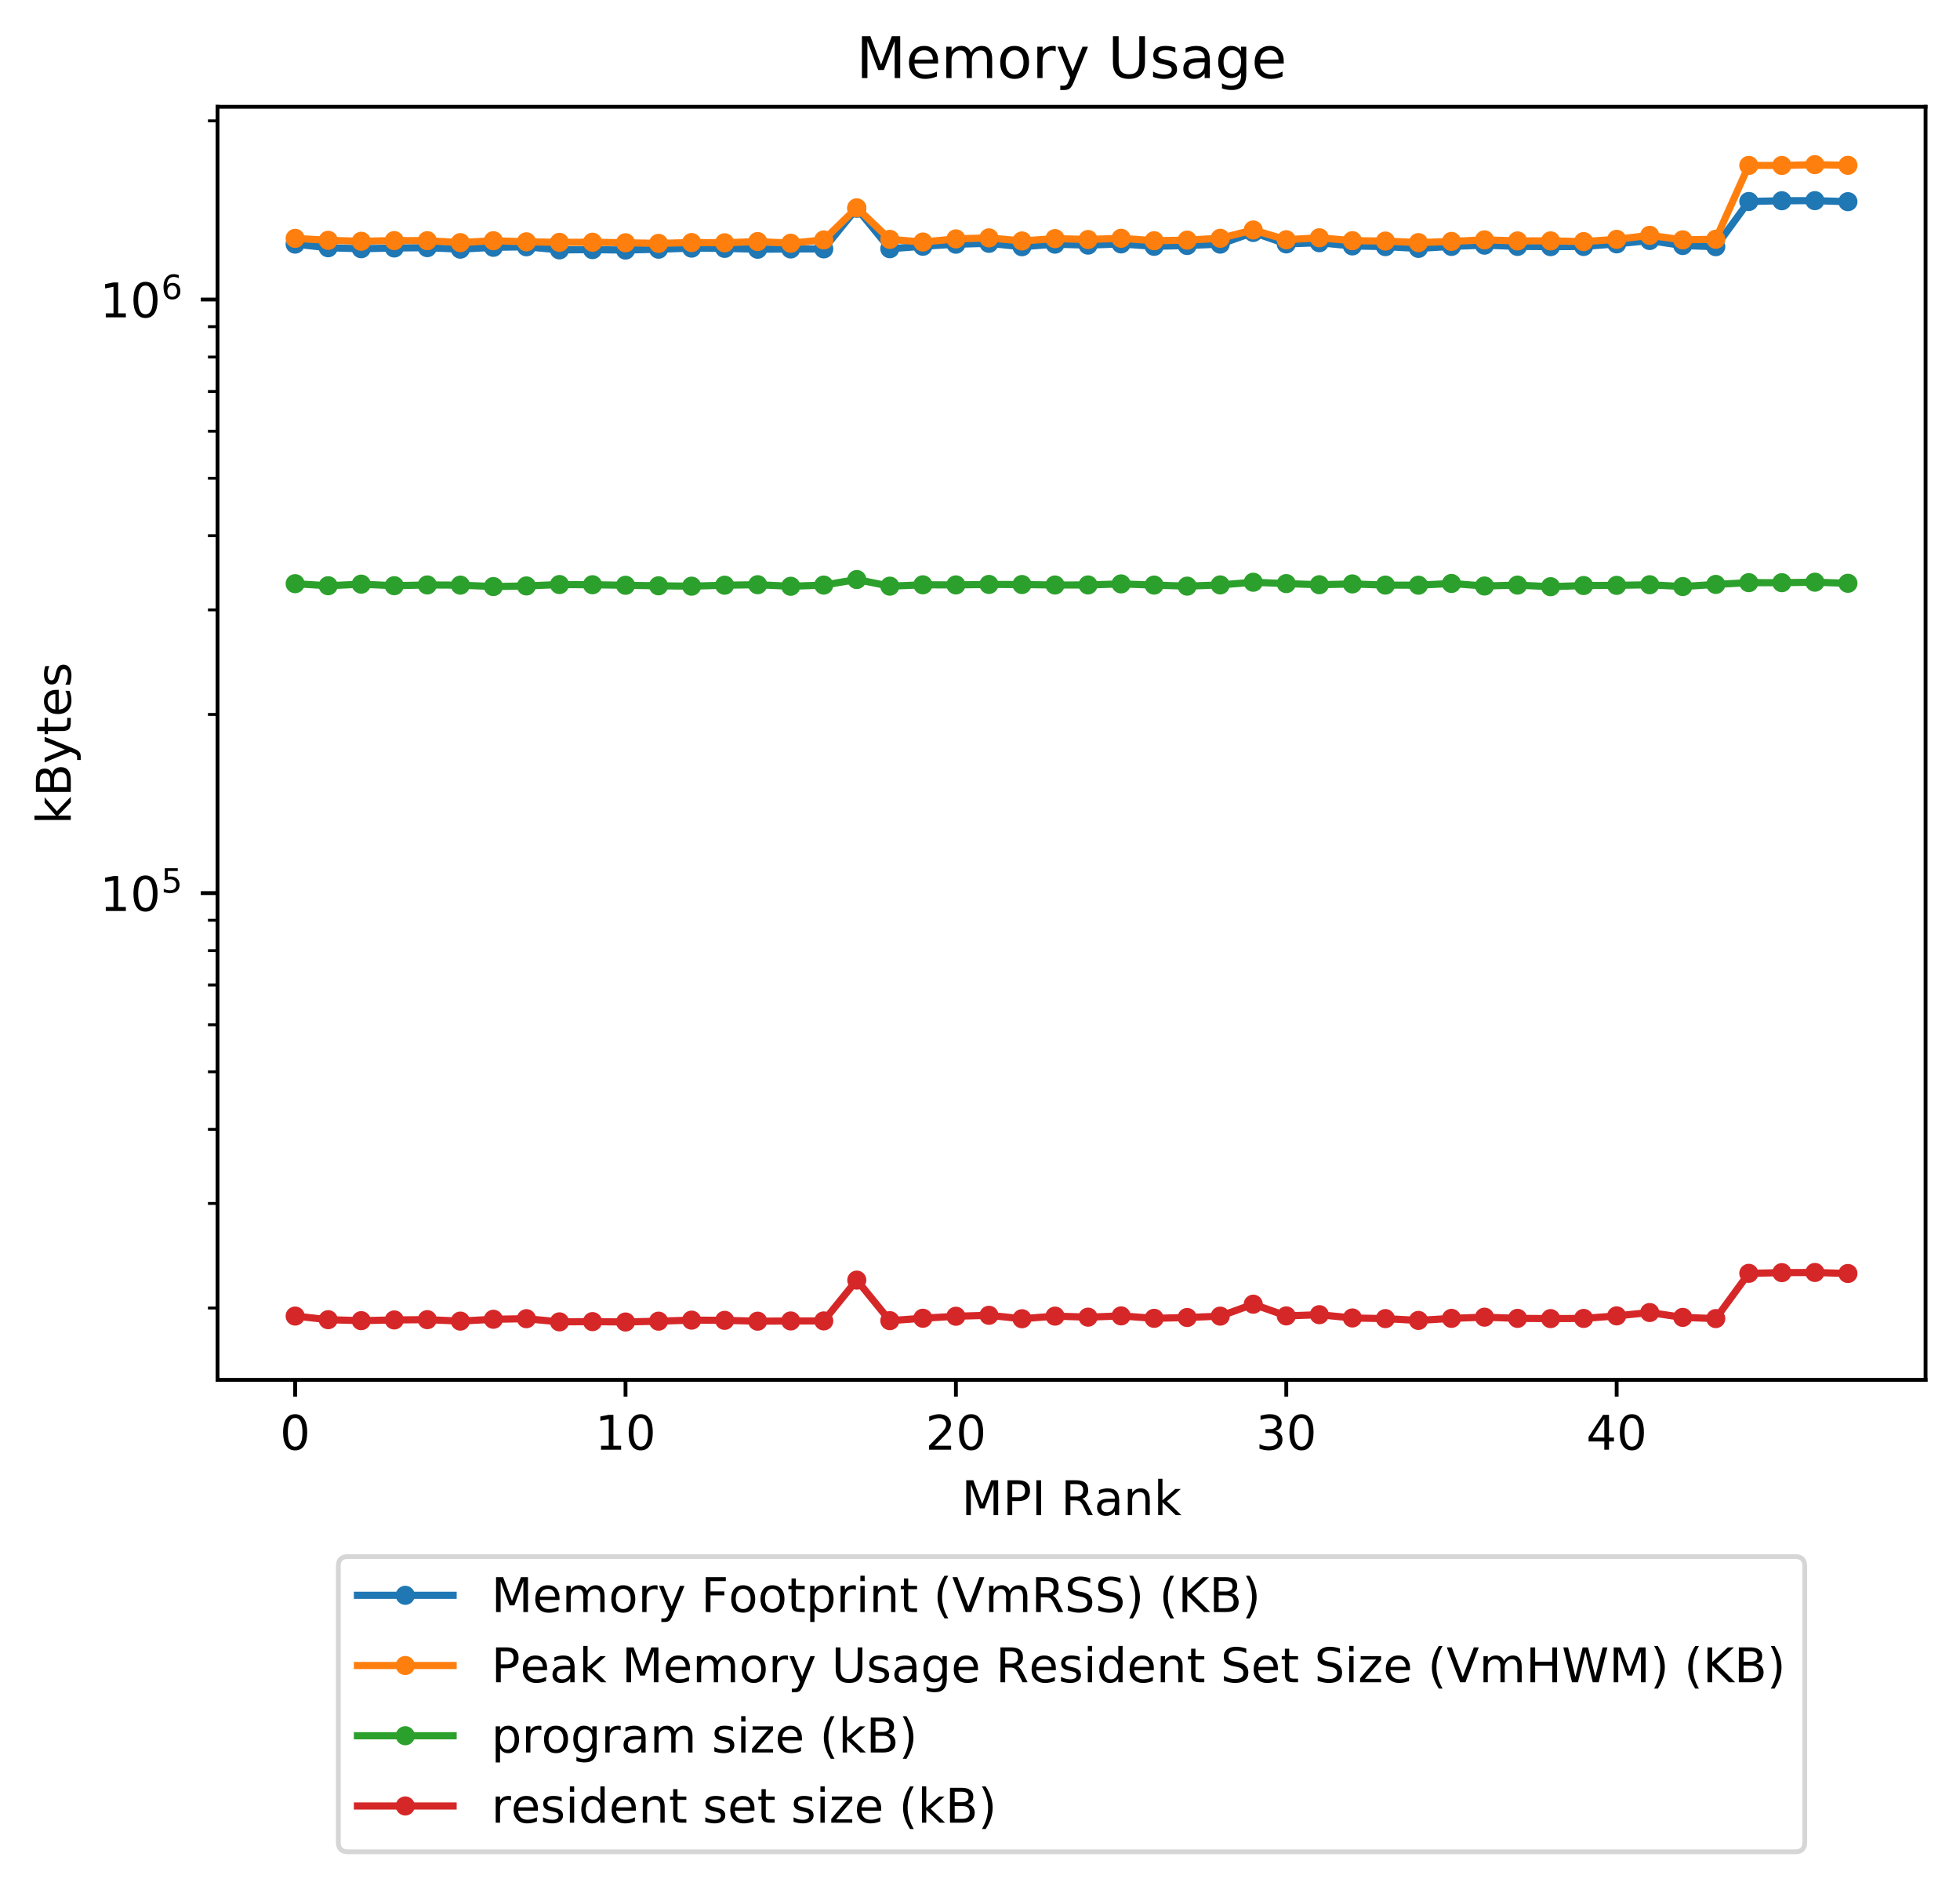 <?xml version="1.0" encoding="utf-8" standalone="no"?>
<!DOCTYPE svg PUBLIC "-//W3C//DTD SVG 1.1//EN"
  "http://www.w3.org/Graphics/SVG/1.1/DTD/svg11.dtd">
<!-- Created with matplotlib (https://matplotlib.org/) -->
<svg height="394.276pt" version="1.1" viewBox="0 0 409.798 394.276" width="409.798pt" xmlns="http://www.w3.org/2000/svg" xmlns:xlink="http://www.w3.org/1999/xlink">
 <defs>
  <style type="text/css">
*{stroke-linecap:butt;stroke-linejoin:round;}
  </style>
 </defs>
 <g id="figure_1">
  <g id="patch_1">
   <path d="M 0 394.276 
L 409.798 394.276 
L 409.798 0 
L 0 0 
z
" style="fill:#ffffff;"/>
  </g>
  <g id="axes_1">
   <g id="patch_2">
    <path d="M 45.478 288.43 
L 402.598 288.43 
L 402.598 22.318 
L 45.478 22.318 
z
" style="fill:#ffffff;"/>
   </g>
   <g id="matplotlib.axis_1">
    <g id="xtick_1">
     <g id="line2d_1">
      <defs>
       <path d="M 0 0 
L 0 3.5 
" id="mdbe054838b" style="stroke:#000000;stroke-width:0.8;"/>
      </defs>
      <g>
       <use style="stroke:#000000;stroke-width:0.8;" x="61.711" xlink:href="#mdbe054838b" y="288.43"/>
      </g>
     </g>
     <g id="text_1">
      <!-- 0 -->
      <defs>
       <path d="M 31.781 66.406 
Q 24.172 66.406 20.328 58.906 
Q 16.5 51.422 16.5 36.375 
Q 16.5 21.391 20.328 13.891 
Q 24.172 6.391 31.781 6.391 
Q 39.453 6.391 43.281 13.891 
Q 47.125 21.391 47.125 36.375 
Q 47.125 51.422 43.281 58.906 
Q 39.453 66.406 31.781 66.406 
z
M 31.781 74.219 
Q 44.047 74.219 50.516 64.516 
Q 56.984 54.828 56.984 36.375 
Q 56.984 17.969 50.516 8.266 
Q 44.047 -1.422 31.781 -1.422 
Q 19.531 -1.422 13.062 8.266 
Q 6.594 17.969 6.594 36.375 
Q 6.594 54.828 13.062 64.516 
Q 19.531 74.219 31.781 74.219 
z
" id="DejaVuSans-48"/>
      </defs>
      <g transform="translate(58.53 303.029)scale(0.1 -0.1)">
       <use xlink:href="#DejaVuSans-48"/>
      </g>
     </g>
    </g>
    <g id="xtick_2">
     <g id="line2d_2">
      <g>
       <use style="stroke:#000000;stroke-width:0.8;" x="130.786" xlink:href="#mdbe054838b" y="288.43"/>
      </g>
     </g>
     <g id="text_2">
      <!-- 10 -->
      <defs>
       <path d="M 12.406 8.297 
L 28.516 8.297 
L 28.516 63.922 
L 10.984 60.406 
L 10.984 69.391 
L 28.422 72.906 
L 38.281 72.906 
L 38.281 8.297 
L 54.391 8.297 
L 54.391 0 
L 12.406 0 
z
" id="DejaVuSans-49"/>
      </defs>
      <g transform="translate(124.424 303.029)scale(0.1 -0.1)">
       <use xlink:href="#DejaVuSans-49"/>
       <use x="63.623" xlink:href="#DejaVuSans-48"/>
      </g>
     </g>
    </g>
    <g id="xtick_3">
     <g id="line2d_3">
      <g>
       <use style="stroke:#000000;stroke-width:0.8;" x="199.862" xlink:href="#mdbe054838b" y="288.43"/>
      </g>
     </g>
     <g id="text_3">
      <!-- 20 -->
      <defs>
       <path d="M 19.188 8.297 
L 53.609 8.297 
L 53.609 0 
L 7.328 0 
L 7.328 8.297 
Q 12.938 14.109 22.625 23.891 
Q 32.328 33.688 34.812 36.531 
Q 39.547 41.844 41.422 45.531 
Q 43.312 49.219 43.312 52.781 
Q 43.312 58.594 39.234 62.25 
Q 35.156 65.922 28.609 65.922 
Q 23.969 65.922 18.812 64.312 
Q 13.672 62.703 7.812 59.422 
L 7.812 69.391 
Q 13.766 71.781 18.938 73 
Q 24.125 74.219 28.422 74.219 
Q 39.75 74.219 46.484 68.547 
Q 53.219 62.891 53.219 53.422 
Q 53.219 48.922 51.531 44.891 
Q 49.859 40.875 45.406 35.406 
Q 44.188 33.984 37.641 27.219 
Q 31.109 20.453 19.188 8.297 
z
" id="DejaVuSans-50"/>
      </defs>
      <g transform="translate(193.499 303.029)scale(0.1 -0.1)">
       <use xlink:href="#DejaVuSans-50"/>
       <use x="63.623" xlink:href="#DejaVuSans-48"/>
      </g>
     </g>
    </g>
    <g id="xtick_4">
     <g id="line2d_4">
      <g>
       <use style="stroke:#000000;stroke-width:0.8;" x="268.937" xlink:href="#mdbe054838b" y="288.43"/>
      </g>
     </g>
     <g id="text_4">
      <!-- 30 -->
      <defs>
       <path d="M 40.578 39.312 
Q 47.656 37.797 51.625 33 
Q 55.609 28.219 55.609 21.188 
Q 55.609 10.406 48.188 4.484 
Q 40.766 -1.422 27.094 -1.422 
Q 22.516 -1.422 17.656 -0.516 
Q 12.797 0.391 7.625 2.203 
L 7.625 11.719 
Q 11.719 9.328 16.594 8.109 
Q 21.484 6.891 26.812 6.891 
Q 36.078 6.891 40.938 10.547 
Q 45.797 14.203 45.797 21.188 
Q 45.797 27.641 41.281 31.266 
Q 36.766 34.906 28.719 34.906 
L 20.219 34.906 
L 20.219 43.016 
L 29.109 43.016 
Q 36.375 43.016 40.234 45.922 
Q 44.094 48.828 44.094 54.297 
Q 44.094 59.906 40.109 62.906 
Q 36.141 65.922 28.719 65.922 
Q 24.656 65.922 20.016 65.031 
Q 15.375 64.156 9.812 62.312 
L 9.812 71.094 
Q 15.438 72.656 20.344 73.438 
Q 25.25 74.219 29.594 74.219 
Q 40.828 74.219 47.359 69.109 
Q 53.906 64.016 53.906 55.328 
Q 53.906 49.266 50.438 45.094 
Q 46.969 40.922 40.578 39.312 
z
" id="DejaVuSans-51"/>
      </defs>
      <g transform="translate(262.575 303.029)scale(0.1 -0.1)">
       <use xlink:href="#DejaVuSans-51"/>
       <use x="63.623" xlink:href="#DejaVuSans-48"/>
      </g>
     </g>
    </g>
    <g id="xtick_5">
     <g id="line2d_5">
      <g>
       <use style="stroke:#000000;stroke-width:0.8;" x="338.013" xlink:href="#mdbe054838b" y="288.43"/>
      </g>
     </g>
     <g id="text_5">
      <!-- 40 -->
      <defs>
       <path d="M 37.797 64.312 
L 12.891 25.391 
L 37.797 25.391 
z
M 35.203 72.906 
L 47.609 72.906 
L 47.609 25.391 
L 58.016 25.391 
L 58.016 17.188 
L 47.609 17.188 
L 47.609 0 
L 37.797 0 
L 37.797 17.188 
L 4.891 17.188 
L 4.891 26.703 
z
" id="DejaVuSans-52"/>
      </defs>
      <g transform="translate(331.65 303.029)scale(0.1 -0.1)">
       <use xlink:href="#DejaVuSans-52"/>
       <use x="63.623" xlink:href="#DejaVuSans-48"/>
      </g>
     </g>
    </g>
    <g id="text_6">
     <!-- MPI Rank -->
     <defs>
      <path d="M 9.812 72.906 
L 24.516 72.906 
L 43.109 23.297 
L 61.812 72.906 
L 76.516 72.906 
L 76.516 0 
L 66.891 0 
L 66.891 64.016 
L 48.094 14.016 
L 38.188 14.016 
L 19.391 64.016 
L 19.391 0 
L 9.812 0 
z
" id="DejaVuSans-77"/>
      <path d="M 19.672 64.797 
L 19.672 37.406 
L 32.078 37.406 
Q 38.969 37.406 42.719 40.969 
Q 46.484 44.531 46.484 51.125 
Q 46.484 57.672 42.719 61.234 
Q 38.969 64.797 32.078 64.797 
z
M 9.812 72.906 
L 32.078 72.906 
Q 44.344 72.906 50.609 67.359 
Q 56.891 61.812 56.891 51.125 
Q 56.891 40.328 50.609 34.812 
Q 44.344 29.297 32.078 29.297 
L 19.672 29.297 
L 19.672 0 
L 9.812 0 
z
" id="DejaVuSans-80"/>
      <path d="M 9.812 72.906 
L 19.672 72.906 
L 19.672 0 
L 9.812 0 
z
" id="DejaVuSans-73"/>
      <path id="DejaVuSans-32"/>
      <path d="M 44.391 34.188 
Q 47.562 33.109 50.562 29.594 
Q 53.562 26.078 56.594 19.922 
L 66.609 0 
L 56 0 
L 46.688 18.703 
Q 43.062 26.031 39.672 28.422 
Q 36.281 30.812 30.422 30.812 
L 19.672 30.812 
L 19.672 0 
L 9.812 0 
L 9.812 72.906 
L 32.078 72.906 
Q 44.578 72.906 50.734 67.672 
Q 56.891 62.453 56.891 51.906 
Q 56.891 45.016 53.688 40.469 
Q 50.484 35.938 44.391 34.188 
z
M 19.672 64.797 
L 19.672 38.922 
L 32.078 38.922 
Q 39.203 38.922 42.844 42.219 
Q 46.484 45.516 46.484 51.906 
Q 46.484 58.297 42.844 61.547 
Q 39.203 64.797 32.078 64.797 
z
" id="DejaVuSans-82"/>
      <path d="M 34.281 27.484 
Q 23.391 27.484 19.188 25 
Q 14.984 22.516 14.984 16.5 
Q 14.984 11.719 18.141 8.906 
Q 21.297 6.109 26.703 6.109 
Q 34.188 6.109 38.703 11.406 
Q 43.219 16.703 43.219 25.484 
L 43.219 27.484 
z
M 52.203 31.203 
L 52.203 0 
L 43.219 0 
L 43.219 8.297 
Q 40.141 3.328 35.547 0.953 
Q 30.953 -1.422 24.312 -1.422 
Q 15.922 -1.422 10.953 3.297 
Q 6 8.016 6 15.922 
Q 6 25.141 12.172 29.828 
Q 18.359 34.516 30.609 34.516 
L 43.219 34.516 
L 43.219 35.406 
Q 43.219 41.609 39.141 45 
Q 35.062 48.391 27.688 48.391 
Q 23 48.391 18.547 47.266 
Q 14.109 46.141 10.016 43.891 
L 10.016 52.203 
Q 14.938 54.109 19.578 55.047 
Q 24.219 56 28.609 56 
Q 40.484 56 46.344 49.844 
Q 52.203 43.703 52.203 31.203 
z
" id="DejaVuSans-97"/>
      <path d="M 54.891 33.016 
L 54.891 0 
L 45.906 0 
L 45.906 32.719 
Q 45.906 40.484 42.875 44.328 
Q 39.844 48.188 33.797 48.188 
Q 26.516 48.188 22.312 43.547 
Q 18.109 38.922 18.109 30.906 
L 18.109 0 
L 9.078 0 
L 9.078 54.688 
L 18.109 54.688 
L 18.109 46.188 
Q 21.344 51.125 25.703 53.562 
Q 30.078 56 35.797 56 
Q 45.219 56 50.047 50.172 
Q 54.891 44.344 54.891 33.016 
z
" id="DejaVuSans-110"/>
      <path d="M 9.078 75.984 
L 18.109 75.984 
L 18.109 31.109 
L 44.922 54.688 
L 56.391 54.688 
L 27.391 29.109 
L 57.625 0 
L 45.906 0 
L 18.109 26.703 
L 18.109 0 
L 9.078 0 
z
" id="DejaVuSans-107"/>
     </defs>
     <g transform="translate(201.044 316.707)scale(0.1 -0.1)">
      <use xlink:href="#DejaVuSans-77"/>
      <use x="86.279" xlink:href="#DejaVuSans-80"/>
      <use x="146.582" xlink:href="#DejaVuSans-73"/>
      <use x="176.074" xlink:href="#DejaVuSans-32"/>
      <use x="207.861" xlink:href="#DejaVuSans-82"/>
      <use x="277.312" xlink:href="#DejaVuSans-97"/>
      <use x="338.592" xlink:href="#DejaVuSans-110"/>
      <use x="401.971" xlink:href="#DejaVuSans-107"/>
     </g>
    </g>
   </g>
   <g id="matplotlib.axis_2">
    <g id="ytick_1">
     <g id="line2d_6">
      <defs>
       <path d="M 0 0 
L -3.5 0 
" id="mf35e7ca1f1" style="stroke:#000000;stroke-width:0.8;"/>
      </defs>
      <g>
       <use style="stroke:#000000;stroke-width:0.8;" x="45.478" xlink:href="#mf35e7ca1f1" y="186.683"/>
      </g>
     </g>
     <g id="text_7">
      <!-- $\mathdefault{10^{5}}$ -->
      <defs>
       <path d="M 10.797 72.906 
L 49.516 72.906 
L 49.516 64.594 
L 19.828 64.594 
L 19.828 46.734 
Q 21.969 47.469 24.109 47.828 
Q 26.266 48.188 28.422 48.188 
Q 40.625 48.188 47.75 41.5 
Q 54.891 34.812 54.891 23.391 
Q 54.891 11.625 47.562 5.094 
Q 40.234 -1.422 26.906 -1.422 
Q 22.312 -1.422 17.547 -0.641 
Q 12.797 0.141 7.719 1.703 
L 7.719 11.625 
Q 12.109 9.234 16.797 8.062 
Q 21.484 6.891 26.703 6.891 
Q 35.156 6.891 40.078 11.328 
Q 45.016 15.766 45.016 23.391 
Q 45.016 31 40.078 35.438 
Q 35.156 39.891 26.703 39.891 
Q 22.75 39.891 18.812 39.016 
Q 14.891 38.141 10.797 36.281 
z
" id="DejaVuSans-53"/>
      </defs>
      <g transform="translate(20.878 190.483)scale(0.1 -0.1)">
       <use transform="translate(0 0.684)" xlink:href="#DejaVuSans-49"/>
       <use transform="translate(63.623 0.684)" xlink:href="#DejaVuSans-48"/>
       <use transform="translate(128.203 38.966)scale(0.7)" xlink:href="#DejaVuSans-53"/>
      </g>
     </g>
    </g>
    <g id="ytick_2">
     <g id="line2d_7">
      <g>
       <use style="stroke:#000000;stroke-width:0.8;" x="45.478" xlink:href="#mf35e7ca1f1" y="62.608"/>
      </g>
     </g>
     <g id="text_8">
      <!-- $\mathdefault{10^{6}}$ -->
      <defs>
       <path d="M 33.016 40.375 
Q 26.375 40.375 22.484 35.828 
Q 18.609 31.297 18.609 23.391 
Q 18.609 15.531 22.484 10.953 
Q 26.375 6.391 33.016 6.391 
Q 39.656 6.391 43.531 10.953 
Q 47.406 15.531 47.406 23.391 
Q 47.406 31.297 43.531 35.828 
Q 39.656 40.375 33.016 40.375 
z
M 52.594 71.297 
L 52.594 62.312 
Q 48.875 64.062 45.094 64.984 
Q 41.312 65.922 37.594 65.922 
Q 27.828 65.922 22.672 59.328 
Q 17.531 52.734 16.797 39.406 
Q 19.672 43.656 24.016 45.922 
Q 28.375 48.188 33.594 48.188 
Q 44.578 48.188 50.953 41.516 
Q 57.328 34.859 57.328 23.391 
Q 57.328 12.156 50.688 5.359 
Q 44.047 -1.422 33.016 -1.422 
Q 20.359 -1.422 13.672 8.266 
Q 6.984 17.969 6.984 36.375 
Q 6.984 53.656 15.188 63.938 
Q 23.391 74.219 37.203 74.219 
Q 40.922 74.219 44.703 73.484 
Q 48.484 72.75 52.594 71.297 
z
" id="DejaVuSans-54"/>
      </defs>
      <g transform="translate(20.878 66.407)scale(0.1 -0.1)">
       <use transform="translate(0 0.766)" xlink:href="#DejaVuSans-49"/>
       <use transform="translate(63.623 0.766)" xlink:href="#DejaVuSans-48"/>
       <use transform="translate(128.203 39.047)scale(0.7)" xlink:href="#DejaVuSans-54"/>
      </g>
     </g>
    </g>
    <g id="ytick_3">
     <g id="line2d_8">
      <defs>
       <path d="M 0 0 
L -2 0 
" id="maf105aaa44" style="stroke:#000000;stroke-width:0.6;"/>
      </defs>
      <g>
       <use style="stroke:#000000;stroke-width:0.6;" x="45.478" xlink:href="#maf105aaa44" y="273.408"/>
      </g>
     </g>
    </g>
    <g id="ytick_4">
     <g id="line2d_9">
      <g>
       <use style="stroke:#000000;stroke-width:0.6;" x="45.478" xlink:href="#maf105aaa44" y="251.56"/>
      </g>
     </g>
    </g>
    <g id="ytick_5">
     <g id="line2d_10">
      <g>
       <use style="stroke:#000000;stroke-width:0.6;" x="45.478" xlink:href="#maf105aaa44" y="236.058"/>
      </g>
     </g>
    </g>
    <g id="ytick_6">
     <g id="line2d_11">
      <g>
       <use style="stroke:#000000;stroke-width:0.6;" x="45.478" xlink:href="#maf105aaa44" y="224.034"/>
      </g>
     </g>
    </g>
    <g id="ytick_7">
     <g id="line2d_12">
      <g>
       <use style="stroke:#000000;stroke-width:0.6;" x="45.478" xlink:href="#maf105aaa44" y="214.209"/>
      </g>
     </g>
    </g>
    <g id="ytick_8">
     <g id="line2d_13">
      <g>
       <use style="stroke:#000000;stroke-width:0.6;" x="45.478" xlink:href="#maf105aaa44" y="205.903"/>
      </g>
     </g>
    </g>
    <g id="ytick_9">
     <g id="line2d_14">
      <g>
       <use style="stroke:#000000;stroke-width:0.6;" x="45.478" xlink:href="#maf105aaa44" y="198.708"/>
      </g>
     </g>
    </g>
    <g id="ytick_10">
     <g id="line2d_15">
      <g>
       <use style="stroke:#000000;stroke-width:0.6;" x="45.478" xlink:href="#maf105aaa44" y="192.361"/>
      </g>
     </g>
    </g>
    <g id="ytick_11">
     <g id="line2d_16">
      <g>
       <use style="stroke:#000000;stroke-width:0.6;" x="45.478" xlink:href="#maf105aaa44" y="149.333"/>
      </g>
     </g>
    </g>
    <g id="ytick_12">
     <g id="line2d_17">
      <g>
       <use style="stroke:#000000;stroke-width:0.6;" x="45.478" xlink:href="#maf105aaa44" y="127.484"/>
      </g>
     </g>
    </g>
    <g id="ytick_13">
     <g id="line2d_18">
      <g>
       <use style="stroke:#000000;stroke-width:0.6;" x="45.478" xlink:href="#maf105aaa44" y="111.983"/>
      </g>
     </g>
    </g>
    <g id="ytick_14">
     <g id="line2d_19">
      <g>
       <use style="stroke:#000000;stroke-width:0.6;" x="45.478" xlink:href="#maf105aaa44" y="99.958"/>
      </g>
     </g>
    </g>
    <g id="ytick_15">
     <g id="line2d_20">
      <g>
       <use style="stroke:#000000;stroke-width:0.6;" x="45.478" xlink:href="#maf105aaa44" y="90.134"/>
      </g>
     </g>
    </g>
    <g id="ytick_16">
     <g id="line2d_21">
      <g>
       <use style="stroke:#000000;stroke-width:0.6;" x="45.478" xlink:href="#maf105aaa44" y="81.828"/>
      </g>
     </g>
    </g>
    <g id="ytick_17">
     <g id="line2d_22">
      <g>
       <use style="stroke:#000000;stroke-width:0.6;" x="45.478" xlink:href="#maf105aaa44" y="74.632"/>
      </g>
     </g>
    </g>
    <g id="ytick_18">
     <g id="line2d_23">
      <g>
       <use style="stroke:#000000;stroke-width:0.6;" x="45.478" xlink:href="#maf105aaa44" y="68.285"/>
      </g>
     </g>
    </g>
    <g id="ytick_19">
     <g id="line2d_24">
      <g>
       <use style="stroke:#000000;stroke-width:0.6;" x="45.478" xlink:href="#maf105aaa44" y="25.258"/>
      </g>
     </g>
    </g>
    <g id="text_9">
     <!-- kBytes -->
     <defs>
      <path d="M 19.672 34.812 
L 19.672 8.109 
L 35.5 8.109 
Q 43.453 8.109 47.281 11.406 
Q 51.125 14.703 51.125 21.484 
Q 51.125 28.328 47.281 31.562 
Q 43.453 34.812 35.5 34.812 
z
M 19.672 64.797 
L 19.672 42.828 
L 34.281 42.828 
Q 41.5 42.828 45.031 45.531 
Q 48.578 48.25 48.578 53.812 
Q 48.578 59.328 45.031 62.062 
Q 41.5 64.797 34.281 64.797 
z
M 9.812 72.906 
L 35.016 72.906 
Q 46.297 72.906 52.391 68.219 
Q 58.5 63.531 58.5 54.891 
Q 58.5 48.188 55.375 44.234 
Q 52.25 40.281 46.188 39.312 
Q 53.469 37.75 57.5 32.781 
Q 61.531 27.828 61.531 20.406 
Q 61.531 10.641 54.891 5.312 
Q 48.25 0 35.984 0 
L 9.812 0 
z
" id="DejaVuSans-66"/>
      <path d="M 32.172 -5.078 
Q 28.375 -14.844 24.75 -17.812 
Q 21.141 -20.797 15.094 -20.797 
L 7.906 -20.797 
L 7.906 -13.281 
L 13.188 -13.281 
Q 16.891 -13.281 18.938 -11.516 
Q 21 -9.766 23.484 -3.219 
L 25.094 0.875 
L 2.984 54.688 
L 12.5 54.688 
L 29.594 11.922 
L 46.688 54.688 
L 56.203 54.688 
z
" id="DejaVuSans-121"/>
      <path d="M 18.312 70.219 
L 18.312 54.688 
L 36.812 54.688 
L 36.812 47.703 
L 18.312 47.703 
L 18.312 18.016 
Q 18.312 11.328 20.141 9.422 
Q 21.969 7.516 27.594 7.516 
L 36.812 7.516 
L 36.812 0 
L 27.594 0 
Q 17.188 0 13.234 3.875 
Q 9.281 7.766 9.281 18.016 
L 9.281 47.703 
L 2.688 47.703 
L 2.688 54.688 
L 9.281 54.688 
L 9.281 70.219 
z
" id="DejaVuSans-116"/>
      <path d="M 56.203 29.594 
L 56.203 25.203 
L 14.891 25.203 
Q 15.484 15.922 20.484 11.062 
Q 25.484 6.203 34.422 6.203 
Q 39.594 6.203 44.453 7.469 
Q 49.312 8.734 54.109 11.281 
L 54.109 2.781 
Q 49.266 0.734 44.188 -0.344 
Q 39.109 -1.422 33.891 -1.422 
Q 20.797 -1.422 13.156 6.188 
Q 5.516 13.812 5.516 26.812 
Q 5.516 40.234 12.766 48.109 
Q 20.016 56 32.328 56 
Q 43.359 56 49.781 48.891 
Q 56.203 41.797 56.203 29.594 
z
M 47.219 32.234 
Q 47.125 39.594 43.094 43.984 
Q 39.062 48.391 32.422 48.391 
Q 24.906 48.391 20.391 44.141 
Q 15.875 39.891 15.188 32.172 
z
" id="DejaVuSans-101"/>
      <path d="M 44.281 53.078 
L 44.281 44.578 
Q 40.484 46.531 36.375 47.5 
Q 32.281 48.484 27.875 48.484 
Q 21.188 48.484 17.844 46.438 
Q 14.5 44.391 14.5 40.281 
Q 14.5 37.156 16.891 35.375 
Q 19.281 33.594 26.516 31.984 
L 29.594 31.297 
Q 39.156 29.25 43.188 25.516 
Q 47.219 21.781 47.219 15.094 
Q 47.219 7.469 41.188 3.016 
Q 35.156 -1.422 24.609 -1.422 
Q 20.219 -1.422 15.453 -0.562 
Q 10.688 0.297 5.422 2 
L 5.422 11.281 
Q 10.406 8.688 15.234 7.391 
Q 20.062 6.109 24.812 6.109 
Q 31.156 6.109 34.562 8.281 
Q 37.984 10.453 37.984 14.406 
Q 37.984 18.062 35.516 20.016 
Q 33.062 21.969 24.703 23.781 
L 21.578 24.516 
Q 13.234 26.266 9.516 29.906 
Q 5.812 33.547 5.812 39.891 
Q 5.812 47.609 11.281 51.797 
Q 16.75 56 26.812 56 
Q 31.781 56 36.172 55.266 
Q 40.578 54.547 44.281 53.078 
z
" id="DejaVuSans-115"/>
     </defs>
     <g transform="translate(14.798 172.301)rotate(-90)scale(0.1 -0.1)">
      <use xlink:href="#DejaVuSans-107"/>
      <use x="57.91" xlink:href="#DejaVuSans-66"/>
      <use x="126.514" xlink:href="#DejaVuSans-121"/>
      <use x="185.693" xlink:href="#DejaVuSans-116"/>
      <use x="224.902" xlink:href="#DejaVuSans-101"/>
      <use x="286.426" xlink:href="#DejaVuSans-115"/>
     </g>
    </g>
   </g>
   <g id="line2d_25">
    <path clip-path="url(#p842e1d5527)" d="M 61.711 51.028 
L 68.618 51.786 
L 75.526 51.991 
L 82.433 51.836 
L 89.341 51.765 
L 96.249 52.081 
L 103.156 51.695 
L 110.064 51.584 
L 116.971 52.232 
L 123.879 52.178 
L 130.786 52.273 
L 137.694 52.091 
L 144.601 51.866 
L 151.509 51.918 
L 158.416 52.097 
L 165.324 52.04 
L 172.232 52.024 
L 179.139 43.549 
L 186.047 51.989 
L 192.954 51.479 
L 199.862 51.047 
L 206.769 50.861 
L 213.677 51.573 
L 220.584 51.036 
L 227.492 51.237 
L 234.399 50.985 
L 241.307 51.491 
L 248.215 51.316 
L 255.122 51.032 
L 262.03 48.591 
L 268.937 50.985 
L 275.845 50.737 
L 282.752 51.407 
L 289.66 51.55 
L 296.567 51.924 
L 303.475 51.508 
L 310.382 51.246 
L 317.29 51.503 
L 324.198 51.555 
L 331.105 51.52 
L 338.013 50.974 
L 344.92 50.276 
L 351.828 51.323 
L 358.735 51.564 
L 365.643 42.115 
L 372.55 41.96 
L 379.458 41.94 
L 386.365 42.154 
" style="fill:none;stroke:#1f77b4;stroke-linecap:square;stroke-width:1.5;"/>
    <defs>
     <path d="M 0 1.5 
C 0.398 1.5 0.779 1.342 1.061 1.061 
C 1.342 0.779 1.5 0.398 1.5 0 
C 1.5 -0.398 1.342 -0.779 1.061 -1.061 
C 0.779 -1.342 0.398 -1.5 0 -1.5 
C -0.398 -1.5 -0.779 -1.342 -1.061 -1.061 
C -1.342 -0.779 -1.5 -0.398 -1.5 0 
C -1.5 0.398 -1.342 0.779 -1.061 1.061 
C -0.779 1.342 -0.398 1.5 0 1.5 
z
" id="m395f2d06a7" style="stroke:#1f77b4;"/>
    </defs>
    <g clip-path="url(#p842e1d5527)">
     <use style="fill:#1f77b4;stroke:#1f77b4;" x="61.711" xlink:href="#m395f2d06a7" y="51.028"/>
     <use style="fill:#1f77b4;stroke:#1f77b4;" x="68.618" xlink:href="#m395f2d06a7" y="51.786"/>
     <use style="fill:#1f77b4;stroke:#1f77b4;" x="75.526" xlink:href="#m395f2d06a7" y="51.991"/>
     <use style="fill:#1f77b4;stroke:#1f77b4;" x="82.433" xlink:href="#m395f2d06a7" y="51.836"/>
     <use style="fill:#1f77b4;stroke:#1f77b4;" x="89.341" xlink:href="#m395f2d06a7" y="51.765"/>
     <use style="fill:#1f77b4;stroke:#1f77b4;" x="96.249" xlink:href="#m395f2d06a7" y="52.081"/>
     <use style="fill:#1f77b4;stroke:#1f77b4;" x="103.156" xlink:href="#m395f2d06a7" y="51.695"/>
     <use style="fill:#1f77b4;stroke:#1f77b4;" x="110.064" xlink:href="#m395f2d06a7" y="51.584"/>
     <use style="fill:#1f77b4;stroke:#1f77b4;" x="116.971" xlink:href="#m395f2d06a7" y="52.232"/>
     <use style="fill:#1f77b4;stroke:#1f77b4;" x="123.879" xlink:href="#m395f2d06a7" y="52.178"/>
     <use style="fill:#1f77b4;stroke:#1f77b4;" x="130.786" xlink:href="#m395f2d06a7" y="52.273"/>
     <use style="fill:#1f77b4;stroke:#1f77b4;" x="137.694" xlink:href="#m395f2d06a7" y="52.091"/>
     <use style="fill:#1f77b4;stroke:#1f77b4;" x="144.601" xlink:href="#m395f2d06a7" y="51.866"/>
     <use style="fill:#1f77b4;stroke:#1f77b4;" x="151.509" xlink:href="#m395f2d06a7" y="51.918"/>
     <use style="fill:#1f77b4;stroke:#1f77b4;" x="158.416" xlink:href="#m395f2d06a7" y="52.097"/>
     <use style="fill:#1f77b4;stroke:#1f77b4;" x="165.324" xlink:href="#m395f2d06a7" y="52.04"/>
     <use style="fill:#1f77b4;stroke:#1f77b4;" x="172.232" xlink:href="#m395f2d06a7" y="52.024"/>
     <use style="fill:#1f77b4;stroke:#1f77b4;" x="179.139" xlink:href="#m395f2d06a7" y="43.549"/>
     <use style="fill:#1f77b4;stroke:#1f77b4;" x="186.047" xlink:href="#m395f2d06a7" y="51.989"/>
     <use style="fill:#1f77b4;stroke:#1f77b4;" x="192.954" xlink:href="#m395f2d06a7" y="51.479"/>
     <use style="fill:#1f77b4;stroke:#1f77b4;" x="199.862" xlink:href="#m395f2d06a7" y="51.047"/>
     <use style="fill:#1f77b4;stroke:#1f77b4;" x="206.769" xlink:href="#m395f2d06a7" y="50.861"/>
     <use style="fill:#1f77b4;stroke:#1f77b4;" x="213.677" xlink:href="#m395f2d06a7" y="51.573"/>
     <use style="fill:#1f77b4;stroke:#1f77b4;" x="220.584" xlink:href="#m395f2d06a7" y="51.036"/>
     <use style="fill:#1f77b4;stroke:#1f77b4;" x="227.492" xlink:href="#m395f2d06a7" y="51.237"/>
     <use style="fill:#1f77b4;stroke:#1f77b4;" x="234.399" xlink:href="#m395f2d06a7" y="50.985"/>
     <use style="fill:#1f77b4;stroke:#1f77b4;" x="241.307" xlink:href="#m395f2d06a7" y="51.491"/>
     <use style="fill:#1f77b4;stroke:#1f77b4;" x="248.215" xlink:href="#m395f2d06a7" y="51.316"/>
     <use style="fill:#1f77b4;stroke:#1f77b4;" x="255.122" xlink:href="#m395f2d06a7" y="51.032"/>
     <use style="fill:#1f77b4;stroke:#1f77b4;" x="262.03" xlink:href="#m395f2d06a7" y="48.591"/>
     <use style="fill:#1f77b4;stroke:#1f77b4;" x="268.937" xlink:href="#m395f2d06a7" y="50.985"/>
     <use style="fill:#1f77b4;stroke:#1f77b4;" x="275.845" xlink:href="#m395f2d06a7" y="50.737"/>
     <use style="fill:#1f77b4;stroke:#1f77b4;" x="282.752" xlink:href="#m395f2d06a7" y="51.407"/>
     <use style="fill:#1f77b4;stroke:#1f77b4;" x="289.66" xlink:href="#m395f2d06a7" y="51.55"/>
     <use style="fill:#1f77b4;stroke:#1f77b4;" x="296.567" xlink:href="#m395f2d06a7" y="51.924"/>
     <use style="fill:#1f77b4;stroke:#1f77b4;" x="303.475" xlink:href="#m395f2d06a7" y="51.508"/>
     <use style="fill:#1f77b4;stroke:#1f77b4;" x="310.382" xlink:href="#m395f2d06a7" y="51.246"/>
     <use style="fill:#1f77b4;stroke:#1f77b4;" x="317.29" xlink:href="#m395f2d06a7" y="51.503"/>
     <use style="fill:#1f77b4;stroke:#1f77b4;" x="324.198" xlink:href="#m395f2d06a7" y="51.555"/>
     <use style="fill:#1f77b4;stroke:#1f77b4;" x="331.105" xlink:href="#m395f2d06a7" y="51.52"/>
     <use style="fill:#1f77b4;stroke:#1f77b4;" x="338.013" xlink:href="#m395f2d06a7" y="50.974"/>
     <use style="fill:#1f77b4;stroke:#1f77b4;" x="344.92" xlink:href="#m395f2d06a7" y="50.276"/>
     <use style="fill:#1f77b4;stroke:#1f77b4;" x="351.828" xlink:href="#m395f2d06a7" y="51.323"/>
     <use style="fill:#1f77b4;stroke:#1f77b4;" x="358.735" xlink:href="#m395f2d06a7" y="51.564"/>
     <use style="fill:#1f77b4;stroke:#1f77b4;" x="365.643" xlink:href="#m395f2d06a7" y="42.115"/>
     <use style="fill:#1f77b4;stroke:#1f77b4;" x="372.55" xlink:href="#m395f2d06a7" y="41.96"/>
     <use style="fill:#1f77b4;stroke:#1f77b4;" x="379.458" xlink:href="#m395f2d06a7" y="41.94"/>
     <use style="fill:#1f77b4;stroke:#1f77b4;" x="386.365" xlink:href="#m395f2d06a7" y="42.154"/>
    </g>
   </g>
   <g id="line2d_26">
    <path clip-path="url(#p842e1d5527)" d="M 61.711 49.823 
L 68.618 50.231 
L 75.526 50.434 
L 82.433 50.288 
L 89.341 50.308 
L 96.249 50.712 
L 103.156 50.312 
L 110.064 50.545 
L 116.971 50.658 
L 123.879 50.632 
L 130.786 50.744 
L 137.694 50.873 
L 144.601 50.697 
L 151.509 50.75 
L 158.416 50.491 
L 165.324 50.839 
L 172.232 50.147 
L 179.139 43.441 
L 186.047 50.031 
L 192.954 50.59 
L 199.862 49.934 
L 206.769 49.722 
L 213.677 50.366 
L 220.584 49.875 
L 227.492 50.063 
L 234.399 49.807 
L 241.307 50.318 
L 248.215 50.193 
L 255.122 49.809 
L 262.03 48.073 
L 268.937 50.114 
L 275.845 49.7 
L 282.752 50.309 
L 289.66 50.39 
L 296.567 50.711 
L 303.475 50.464 
L 310.382 50.136 
L 317.29 50.358 
L 324.198 50.351 
L 331.105 50.5 
L 338.013 50.029 
L 344.92 49.192 
L 351.828 50.133 
L 358.735 50.01 
L 365.643 34.576 
L 372.55 34.586 
L 379.458 34.414 
L 386.365 34.557 
" style="fill:none;stroke:#ff7f0e;stroke-linecap:square;stroke-width:1.5;"/>
    <defs>
     <path d="M 0 1.5 
C 0.398 1.5 0.779 1.342 1.061 1.061 
C 1.342 0.779 1.5 0.398 1.5 0 
C 1.5 -0.398 1.342 -0.779 1.061 -1.061 
C 0.779 -1.342 0.398 -1.5 0 -1.5 
C -0.398 -1.5 -0.779 -1.342 -1.061 -1.061 
C -1.342 -0.779 -1.5 -0.398 -1.5 0 
C -1.5 0.398 -1.342 0.779 -1.061 1.061 
C -0.779 1.342 -0.398 1.5 0 1.5 
z
" id="m76e4df9547" style="stroke:#ff7f0e;"/>
    </defs>
    <g clip-path="url(#p842e1d5527)">
     <use style="fill:#ff7f0e;stroke:#ff7f0e;" x="61.711" xlink:href="#m76e4df9547" y="49.823"/>
     <use style="fill:#ff7f0e;stroke:#ff7f0e;" x="68.618" xlink:href="#m76e4df9547" y="50.231"/>
     <use style="fill:#ff7f0e;stroke:#ff7f0e;" x="75.526" xlink:href="#m76e4df9547" y="50.434"/>
     <use style="fill:#ff7f0e;stroke:#ff7f0e;" x="82.433" xlink:href="#m76e4df9547" y="50.288"/>
     <use style="fill:#ff7f0e;stroke:#ff7f0e;" x="89.341" xlink:href="#m76e4df9547" y="50.308"/>
     <use style="fill:#ff7f0e;stroke:#ff7f0e;" x="96.249" xlink:href="#m76e4df9547" y="50.712"/>
     <use style="fill:#ff7f0e;stroke:#ff7f0e;" x="103.156" xlink:href="#m76e4df9547" y="50.312"/>
     <use style="fill:#ff7f0e;stroke:#ff7f0e;" x="110.064" xlink:href="#m76e4df9547" y="50.545"/>
     <use style="fill:#ff7f0e;stroke:#ff7f0e;" x="116.971" xlink:href="#m76e4df9547" y="50.658"/>
     <use style="fill:#ff7f0e;stroke:#ff7f0e;" x="123.879" xlink:href="#m76e4df9547" y="50.632"/>
     <use style="fill:#ff7f0e;stroke:#ff7f0e;" x="130.786" xlink:href="#m76e4df9547" y="50.744"/>
     <use style="fill:#ff7f0e;stroke:#ff7f0e;" x="137.694" xlink:href="#m76e4df9547" y="50.873"/>
     <use style="fill:#ff7f0e;stroke:#ff7f0e;" x="144.601" xlink:href="#m76e4df9547" y="50.697"/>
     <use style="fill:#ff7f0e;stroke:#ff7f0e;" x="151.509" xlink:href="#m76e4df9547" y="50.75"/>
     <use style="fill:#ff7f0e;stroke:#ff7f0e;" x="158.416" xlink:href="#m76e4df9547" y="50.491"/>
     <use style="fill:#ff7f0e;stroke:#ff7f0e;" x="165.324" xlink:href="#m76e4df9547" y="50.839"/>
     <use style="fill:#ff7f0e;stroke:#ff7f0e;" x="172.232" xlink:href="#m76e4df9547" y="50.147"/>
     <use style="fill:#ff7f0e;stroke:#ff7f0e;" x="179.139" xlink:href="#m76e4df9547" y="43.441"/>
     <use style="fill:#ff7f0e;stroke:#ff7f0e;" x="186.047" xlink:href="#m76e4df9547" y="50.031"/>
     <use style="fill:#ff7f0e;stroke:#ff7f0e;" x="192.954" xlink:href="#m76e4df9547" y="50.59"/>
     <use style="fill:#ff7f0e;stroke:#ff7f0e;" x="199.862" xlink:href="#m76e4df9547" y="49.934"/>
     <use style="fill:#ff7f0e;stroke:#ff7f0e;" x="206.769" xlink:href="#m76e4df9547" y="49.722"/>
     <use style="fill:#ff7f0e;stroke:#ff7f0e;" x="213.677" xlink:href="#m76e4df9547" y="50.366"/>
     <use style="fill:#ff7f0e;stroke:#ff7f0e;" x="220.584" xlink:href="#m76e4df9547" y="49.875"/>
     <use style="fill:#ff7f0e;stroke:#ff7f0e;" x="227.492" xlink:href="#m76e4df9547" y="50.063"/>
     <use style="fill:#ff7f0e;stroke:#ff7f0e;" x="234.399" xlink:href="#m76e4df9547" y="49.807"/>
     <use style="fill:#ff7f0e;stroke:#ff7f0e;" x="241.307" xlink:href="#m76e4df9547" y="50.318"/>
     <use style="fill:#ff7f0e;stroke:#ff7f0e;" x="248.215" xlink:href="#m76e4df9547" y="50.193"/>
     <use style="fill:#ff7f0e;stroke:#ff7f0e;" x="255.122" xlink:href="#m76e4df9547" y="49.809"/>
     <use style="fill:#ff7f0e;stroke:#ff7f0e;" x="262.03" xlink:href="#m76e4df9547" y="48.073"/>
     <use style="fill:#ff7f0e;stroke:#ff7f0e;" x="268.937" xlink:href="#m76e4df9547" y="50.114"/>
     <use style="fill:#ff7f0e;stroke:#ff7f0e;" x="275.845" xlink:href="#m76e4df9547" y="49.7"/>
     <use style="fill:#ff7f0e;stroke:#ff7f0e;" x="282.752" xlink:href="#m76e4df9547" y="50.309"/>
     <use style="fill:#ff7f0e;stroke:#ff7f0e;" x="289.66" xlink:href="#m76e4df9547" y="50.39"/>
     <use style="fill:#ff7f0e;stroke:#ff7f0e;" x="296.567" xlink:href="#m76e4df9547" y="50.711"/>
     <use style="fill:#ff7f0e;stroke:#ff7f0e;" x="303.475" xlink:href="#m76e4df9547" y="50.464"/>
     <use style="fill:#ff7f0e;stroke:#ff7f0e;" x="310.382" xlink:href="#m76e4df9547" y="50.136"/>
     <use style="fill:#ff7f0e;stroke:#ff7f0e;" x="317.29" xlink:href="#m76e4df9547" y="50.358"/>
     <use style="fill:#ff7f0e;stroke:#ff7f0e;" x="324.198" xlink:href="#m76e4df9547" y="50.351"/>
     <use style="fill:#ff7f0e;stroke:#ff7f0e;" x="331.105" xlink:href="#m76e4df9547" y="50.5"/>
     <use style="fill:#ff7f0e;stroke:#ff7f0e;" x="338.013" xlink:href="#m76e4df9547" y="50.029"/>
     <use style="fill:#ff7f0e;stroke:#ff7f0e;" x="344.92" xlink:href="#m76e4df9547" y="49.192"/>
     <use style="fill:#ff7f0e;stroke:#ff7f0e;" x="351.828" xlink:href="#m76e4df9547" y="50.133"/>
     <use style="fill:#ff7f0e;stroke:#ff7f0e;" x="358.735" xlink:href="#m76e4df9547" y="50.01"/>
     <use style="fill:#ff7f0e;stroke:#ff7f0e;" x="365.643" xlink:href="#m76e4df9547" y="34.576"/>
     <use style="fill:#ff7f0e;stroke:#ff7f0e;" x="372.55" xlink:href="#m76e4df9547" y="34.586"/>
     <use style="fill:#ff7f0e;stroke:#ff7f0e;" x="379.458" xlink:href="#m76e4df9547" y="34.414"/>
     <use style="fill:#ff7f0e;stroke:#ff7f0e;" x="386.365" xlink:href="#m76e4df9547" y="34.557"/>
    </g>
   </g>
   <g id="line2d_27">
    <path clip-path="url(#p842e1d5527)" d="M 61.711 122.008 
L 68.618 122.434 
L 75.526 122.104 
L 82.433 122.428 
L 89.341 122.269 
L 96.249 122.309 
L 103.156 122.604 
L 110.064 122.477 
L 116.971 122.186 
L 123.879 122.226 
L 130.786 122.338 
L 137.694 122.447 
L 144.601 122.527 
L 151.509 122.321 
L 158.416 122.221 
L 165.324 122.548 
L 172.232 122.297 
L 179.139 121.134 
L 186.047 122.525 
L 192.954 122.243 
L 199.862 122.26 
L 206.769 122.164 
L 213.677 122.183 
L 220.584 122.279 
L 227.492 122.27 
L 234.399 122.052 
L 241.307 122.297 
L 248.215 122.52 
L 255.122 122.262 
L 262.03 121.705 
L 268.937 121.991 
L 275.845 122.226 
L 282.752 122.057 
L 289.66 122.3 
L 296.567 122.322 
L 303.475 121.961 
L 310.382 122.492 
L 317.29 122.3 
L 324.198 122.637 
L 331.105 122.393 
L 338.013 122.354 
L 344.92 122.227 
L 351.828 122.602 
L 358.735 122.157 
L 365.643 121.791 
L 372.55 121.797 
L 379.458 121.695 
L 386.365 121.924 
" style="fill:none;stroke:#2ca02c;stroke-linecap:square;stroke-width:1.5;"/>
    <defs>
     <path d="M 0 1.5 
C 0.398 1.5 0.779 1.342 1.061 1.061 
C 1.342 0.779 1.5 0.398 1.5 0 
C 1.5 -0.398 1.342 -0.779 1.061 -1.061 
C 0.779 -1.342 0.398 -1.5 0 -1.5 
C -0.398 -1.5 -0.779 -1.342 -1.061 -1.061 
C -1.342 -0.779 -1.5 -0.398 -1.5 0 
C -1.5 0.398 -1.342 0.779 -1.061 1.061 
C -0.779 1.342 -0.398 1.5 0 1.5 
z
" id="mf59816837e" style="stroke:#2ca02c;"/>
    </defs>
    <g clip-path="url(#p842e1d5527)">
     <use style="fill:#2ca02c;stroke:#2ca02c;" x="61.711" xlink:href="#mf59816837e" y="122.008"/>
     <use style="fill:#2ca02c;stroke:#2ca02c;" x="68.618" xlink:href="#mf59816837e" y="122.434"/>
     <use style="fill:#2ca02c;stroke:#2ca02c;" x="75.526" xlink:href="#mf59816837e" y="122.104"/>
     <use style="fill:#2ca02c;stroke:#2ca02c;" x="82.433" xlink:href="#mf59816837e" y="122.428"/>
     <use style="fill:#2ca02c;stroke:#2ca02c;" x="89.341" xlink:href="#mf59816837e" y="122.269"/>
     <use style="fill:#2ca02c;stroke:#2ca02c;" x="96.249" xlink:href="#mf59816837e" y="122.309"/>
     <use style="fill:#2ca02c;stroke:#2ca02c;" x="103.156" xlink:href="#mf59816837e" y="122.604"/>
     <use style="fill:#2ca02c;stroke:#2ca02c;" x="110.064" xlink:href="#mf59816837e" y="122.477"/>
     <use style="fill:#2ca02c;stroke:#2ca02c;" x="116.971" xlink:href="#mf59816837e" y="122.186"/>
     <use style="fill:#2ca02c;stroke:#2ca02c;" x="123.879" xlink:href="#mf59816837e" y="122.226"/>
     <use style="fill:#2ca02c;stroke:#2ca02c;" x="130.786" xlink:href="#mf59816837e" y="122.338"/>
     <use style="fill:#2ca02c;stroke:#2ca02c;" x="137.694" xlink:href="#mf59816837e" y="122.447"/>
     <use style="fill:#2ca02c;stroke:#2ca02c;" x="144.601" xlink:href="#mf59816837e" y="122.527"/>
     <use style="fill:#2ca02c;stroke:#2ca02c;" x="151.509" xlink:href="#mf59816837e" y="122.321"/>
     <use style="fill:#2ca02c;stroke:#2ca02c;" x="158.416" xlink:href="#mf59816837e" y="122.221"/>
     <use style="fill:#2ca02c;stroke:#2ca02c;" x="165.324" xlink:href="#mf59816837e" y="122.548"/>
     <use style="fill:#2ca02c;stroke:#2ca02c;" x="172.232" xlink:href="#mf59816837e" y="122.297"/>
     <use style="fill:#2ca02c;stroke:#2ca02c;" x="179.139" xlink:href="#mf59816837e" y="121.134"/>
     <use style="fill:#2ca02c;stroke:#2ca02c;" x="186.047" xlink:href="#mf59816837e" y="122.525"/>
     <use style="fill:#2ca02c;stroke:#2ca02c;" x="192.954" xlink:href="#mf59816837e" y="122.243"/>
     <use style="fill:#2ca02c;stroke:#2ca02c;" x="199.862" xlink:href="#mf59816837e" y="122.26"/>
     <use style="fill:#2ca02c;stroke:#2ca02c;" x="206.769" xlink:href="#mf59816837e" y="122.164"/>
     <use style="fill:#2ca02c;stroke:#2ca02c;" x="213.677" xlink:href="#mf59816837e" y="122.183"/>
     <use style="fill:#2ca02c;stroke:#2ca02c;" x="220.584" xlink:href="#mf59816837e" y="122.279"/>
     <use style="fill:#2ca02c;stroke:#2ca02c;" x="227.492" xlink:href="#mf59816837e" y="122.27"/>
     <use style="fill:#2ca02c;stroke:#2ca02c;" x="234.399" xlink:href="#mf59816837e" y="122.052"/>
     <use style="fill:#2ca02c;stroke:#2ca02c;" x="241.307" xlink:href="#mf59816837e" y="122.297"/>
     <use style="fill:#2ca02c;stroke:#2ca02c;" x="248.215" xlink:href="#mf59816837e" y="122.52"/>
     <use style="fill:#2ca02c;stroke:#2ca02c;" x="255.122" xlink:href="#mf59816837e" y="122.262"/>
     <use style="fill:#2ca02c;stroke:#2ca02c;" x="262.03" xlink:href="#mf59816837e" y="121.705"/>
     <use style="fill:#2ca02c;stroke:#2ca02c;" x="268.937" xlink:href="#mf59816837e" y="121.991"/>
     <use style="fill:#2ca02c;stroke:#2ca02c;" x="275.845" xlink:href="#mf59816837e" y="122.226"/>
     <use style="fill:#2ca02c;stroke:#2ca02c;" x="282.752" xlink:href="#mf59816837e" y="122.057"/>
     <use style="fill:#2ca02c;stroke:#2ca02c;" x="289.66" xlink:href="#mf59816837e" y="122.3"/>
     <use style="fill:#2ca02c;stroke:#2ca02c;" x="296.567" xlink:href="#mf59816837e" y="122.322"/>
     <use style="fill:#2ca02c;stroke:#2ca02c;" x="303.475" xlink:href="#mf59816837e" y="121.961"/>
     <use style="fill:#2ca02c;stroke:#2ca02c;" x="310.382" xlink:href="#mf59816837e" y="122.492"/>
     <use style="fill:#2ca02c;stroke:#2ca02c;" x="317.29" xlink:href="#mf59816837e" y="122.3"/>
     <use style="fill:#2ca02c;stroke:#2ca02c;" x="324.198" xlink:href="#mf59816837e" y="122.637"/>
     <use style="fill:#2ca02c;stroke:#2ca02c;" x="331.105" xlink:href="#mf59816837e" y="122.393"/>
     <use style="fill:#2ca02c;stroke:#2ca02c;" x="338.013" xlink:href="#mf59816837e" y="122.354"/>
     <use style="fill:#2ca02c;stroke:#2ca02c;" x="344.92" xlink:href="#mf59816837e" y="122.227"/>
     <use style="fill:#2ca02c;stroke:#2ca02c;" x="351.828" xlink:href="#mf59816837e" y="122.602"/>
     <use style="fill:#2ca02c;stroke:#2ca02c;" x="358.735" xlink:href="#mf59816837e" y="122.157"/>
     <use style="fill:#2ca02c;stroke:#2ca02c;" x="365.643" xlink:href="#mf59816837e" y="121.791"/>
     <use style="fill:#2ca02c;stroke:#2ca02c;" x="372.55" xlink:href="#mf59816837e" y="121.797"/>
     <use style="fill:#2ca02c;stroke:#2ca02c;" x="379.458" xlink:href="#mf59816837e" y="121.695"/>
     <use style="fill:#2ca02c;stroke:#2ca02c;" x="386.365" xlink:href="#mf59816837e" y="121.924"/>
    </g>
   </g>
   <g id="line2d_28">
    <path clip-path="url(#p842e1d5527)" d="M 61.711 275.094 
L 68.618 275.85 
L 75.526 276.055 
L 82.433 275.904 
L 89.341 275.842 
L 96.249 276.148 
L 103.156 275.763 
L 110.064 275.644 
L 116.971 276.305 
L 123.879 276.254 
L 130.786 276.334 
L 137.694 276.16 
L 144.601 275.945 
L 151.509 275.985 
L 158.416 276.164 
L 165.324 276.114 
L 172.232 276.106 
L 179.139 267.579 
L 186.047 276.054 
L 192.954 275.551 
L 199.862 275.132 
L 206.769 274.933 
L 213.677 275.651 
L 220.584 275.107 
L 227.492 275.323 
L 234.399 275.057 
L 241.307 275.569 
L 248.215 275.394 
L 255.122 275.108 
L 262.03 272.614 
L 268.937 275.062 
L 275.845 274.807 
L 282.752 275.492 
L 289.66 275.625 
L 296.567 276.005 
L 303.475 275.577 
L 310.382 275.323 
L 317.29 275.576 
L 324.198 275.622 
L 331.105 275.589 
L 338.013 275.054 
L 344.92 274.353 
L 351.828 275.371 
L 358.735 275.619 
L 365.643 266.163 
L 372.55 266.018 
L 379.458 265.982 
L 386.365 266.196 
" style="fill:none;stroke:#d62728;stroke-linecap:square;stroke-width:1.5;"/>
    <defs>
     <path d="M 0 1.5 
C 0.398 1.5 0.779 1.342 1.061 1.061 
C 1.342 0.779 1.5 0.398 1.5 0 
C 1.5 -0.398 1.342 -0.779 1.061 -1.061 
C 0.779 -1.342 0.398 -1.5 0 -1.5 
C -0.398 -1.5 -0.779 -1.342 -1.061 -1.061 
C -1.342 -0.779 -1.5 -0.398 -1.5 0 
C -1.5 0.398 -1.342 0.779 -1.061 1.061 
C -0.779 1.342 -0.398 1.5 0 1.5 
z
" id="m008a01fa1e" style="stroke:#d62728;"/>
    </defs>
    <g clip-path="url(#p842e1d5527)">
     <use style="fill:#d62728;stroke:#d62728;" x="61.711" xlink:href="#m008a01fa1e" y="275.094"/>
     <use style="fill:#d62728;stroke:#d62728;" x="68.618" xlink:href="#m008a01fa1e" y="275.85"/>
     <use style="fill:#d62728;stroke:#d62728;" x="75.526" xlink:href="#m008a01fa1e" y="276.055"/>
     <use style="fill:#d62728;stroke:#d62728;" x="82.433" xlink:href="#m008a01fa1e" y="275.904"/>
     <use style="fill:#d62728;stroke:#d62728;" x="89.341" xlink:href="#m008a01fa1e" y="275.842"/>
     <use style="fill:#d62728;stroke:#d62728;" x="96.249" xlink:href="#m008a01fa1e" y="276.148"/>
     <use style="fill:#d62728;stroke:#d62728;" x="103.156" xlink:href="#m008a01fa1e" y="275.763"/>
     <use style="fill:#d62728;stroke:#d62728;" x="110.064" xlink:href="#m008a01fa1e" y="275.644"/>
     <use style="fill:#d62728;stroke:#d62728;" x="116.971" xlink:href="#m008a01fa1e" y="276.305"/>
     <use style="fill:#d62728;stroke:#d62728;" x="123.879" xlink:href="#m008a01fa1e" y="276.254"/>
     <use style="fill:#d62728;stroke:#d62728;" x="130.786" xlink:href="#m008a01fa1e" y="276.334"/>
     <use style="fill:#d62728;stroke:#d62728;" x="137.694" xlink:href="#m008a01fa1e" y="276.16"/>
     <use style="fill:#d62728;stroke:#d62728;" x="144.601" xlink:href="#m008a01fa1e" y="275.945"/>
     <use style="fill:#d62728;stroke:#d62728;" x="151.509" xlink:href="#m008a01fa1e" y="275.985"/>
     <use style="fill:#d62728;stroke:#d62728;" x="158.416" xlink:href="#m008a01fa1e" y="276.164"/>
     <use style="fill:#d62728;stroke:#d62728;" x="165.324" xlink:href="#m008a01fa1e" y="276.114"/>
     <use style="fill:#d62728;stroke:#d62728;" x="172.232" xlink:href="#m008a01fa1e" y="276.106"/>
     <use style="fill:#d62728;stroke:#d62728;" x="179.139" xlink:href="#m008a01fa1e" y="267.579"/>
     <use style="fill:#d62728;stroke:#d62728;" x="186.047" xlink:href="#m008a01fa1e" y="276.054"/>
     <use style="fill:#d62728;stroke:#d62728;" x="192.954" xlink:href="#m008a01fa1e" y="275.551"/>
     <use style="fill:#d62728;stroke:#d62728;" x="199.862" xlink:href="#m008a01fa1e" y="275.132"/>
     <use style="fill:#d62728;stroke:#d62728;" x="206.769" xlink:href="#m008a01fa1e" y="274.933"/>
     <use style="fill:#d62728;stroke:#d62728;" x="213.677" xlink:href="#m008a01fa1e" y="275.651"/>
     <use style="fill:#d62728;stroke:#d62728;" x="220.584" xlink:href="#m008a01fa1e" y="275.107"/>
     <use style="fill:#d62728;stroke:#d62728;" x="227.492" xlink:href="#m008a01fa1e" y="275.323"/>
     <use style="fill:#d62728;stroke:#d62728;" x="234.399" xlink:href="#m008a01fa1e" y="275.057"/>
     <use style="fill:#d62728;stroke:#d62728;" x="241.307" xlink:href="#m008a01fa1e" y="275.569"/>
     <use style="fill:#d62728;stroke:#d62728;" x="248.215" xlink:href="#m008a01fa1e" y="275.394"/>
     <use style="fill:#d62728;stroke:#d62728;" x="255.122" xlink:href="#m008a01fa1e" y="275.108"/>
     <use style="fill:#d62728;stroke:#d62728;" x="262.03" xlink:href="#m008a01fa1e" y="272.614"/>
     <use style="fill:#d62728;stroke:#d62728;" x="268.937" xlink:href="#m008a01fa1e" y="275.062"/>
     <use style="fill:#d62728;stroke:#d62728;" x="275.845" xlink:href="#m008a01fa1e" y="274.807"/>
     <use style="fill:#d62728;stroke:#d62728;" x="282.752" xlink:href="#m008a01fa1e" y="275.492"/>
     <use style="fill:#d62728;stroke:#d62728;" x="289.66" xlink:href="#m008a01fa1e" y="275.625"/>
     <use style="fill:#d62728;stroke:#d62728;" x="296.567" xlink:href="#m008a01fa1e" y="276.005"/>
     <use style="fill:#d62728;stroke:#d62728;" x="303.475" xlink:href="#m008a01fa1e" y="275.577"/>
     <use style="fill:#d62728;stroke:#d62728;" x="310.382" xlink:href="#m008a01fa1e" y="275.323"/>
     <use style="fill:#d62728;stroke:#d62728;" x="317.29" xlink:href="#m008a01fa1e" y="275.576"/>
     <use style="fill:#d62728;stroke:#d62728;" x="324.198" xlink:href="#m008a01fa1e" y="275.622"/>
     <use style="fill:#d62728;stroke:#d62728;" x="331.105" xlink:href="#m008a01fa1e" y="275.589"/>
     <use style="fill:#d62728;stroke:#d62728;" x="338.013" xlink:href="#m008a01fa1e" y="275.054"/>
     <use style="fill:#d62728;stroke:#d62728;" x="344.92" xlink:href="#m008a01fa1e" y="274.353"/>
     <use style="fill:#d62728;stroke:#d62728;" x="351.828" xlink:href="#m008a01fa1e" y="275.371"/>
     <use style="fill:#d62728;stroke:#d62728;" x="358.735" xlink:href="#m008a01fa1e" y="275.619"/>
     <use style="fill:#d62728;stroke:#d62728;" x="365.643" xlink:href="#m008a01fa1e" y="266.163"/>
     <use style="fill:#d62728;stroke:#d62728;" x="372.55" xlink:href="#m008a01fa1e" y="266.018"/>
     <use style="fill:#d62728;stroke:#d62728;" x="379.458" xlink:href="#m008a01fa1e" y="265.982"/>
     <use style="fill:#d62728;stroke:#d62728;" x="386.365" xlink:href="#m008a01fa1e" y="266.196"/>
    </g>
   </g>
   <g id="patch_3">
    <path d="M 45.478 288.43 
L 45.478 22.318 
" style="fill:none;stroke:#000000;stroke-linecap:square;stroke-linejoin:miter;stroke-width:0.8;"/>
   </g>
   <g id="patch_4">
    <path d="M 402.598 288.43 
L 402.598 22.318 
" style="fill:none;stroke:#000000;stroke-linecap:square;stroke-linejoin:miter;stroke-width:0.8;"/>
   </g>
   <g id="patch_5">
    <path d="M 45.478 288.43 
L 402.598 288.43 
" style="fill:none;stroke:#000000;stroke-linecap:square;stroke-linejoin:miter;stroke-width:0.8;"/>
   </g>
   <g id="patch_6">
    <path d="M 45.478 22.318 
L 402.598 22.318 
" style="fill:none;stroke:#000000;stroke-linecap:square;stroke-linejoin:miter;stroke-width:0.8;"/>
   </g>
   <g id="text_10">
    <!-- Memory Usage -->
    <defs>
     <path d="M 52 44.188 
Q 55.375 50.25 60.062 53.125 
Q 64.75 56 71.094 56 
Q 79.641 56 84.281 50.016 
Q 88.922 44.047 88.922 33.016 
L 88.922 0 
L 79.891 0 
L 79.891 32.719 
Q 79.891 40.578 77.094 44.375 
Q 74.312 48.188 68.609 48.188 
Q 61.625 48.188 57.562 43.547 
Q 53.516 38.922 53.516 30.906 
L 53.516 0 
L 44.484 0 
L 44.484 32.719 
Q 44.484 40.625 41.703 44.406 
Q 38.922 48.188 33.109 48.188 
Q 26.219 48.188 22.156 43.531 
Q 18.109 38.875 18.109 30.906 
L 18.109 0 
L 9.078 0 
L 9.078 54.688 
L 18.109 54.688 
L 18.109 46.188 
Q 21.188 51.219 25.484 53.609 
Q 29.781 56 35.688 56 
Q 41.656 56 45.828 52.969 
Q 50 49.953 52 44.188 
z
" id="DejaVuSans-109"/>
     <path d="M 30.609 48.391 
Q 23.391 48.391 19.188 42.75 
Q 14.984 37.109 14.984 27.297 
Q 14.984 17.484 19.156 11.844 
Q 23.344 6.203 30.609 6.203 
Q 37.797 6.203 41.984 11.859 
Q 46.188 17.531 46.188 27.297 
Q 46.188 37.016 41.984 42.703 
Q 37.797 48.391 30.609 48.391 
z
M 30.609 56 
Q 42.328 56 49.016 48.375 
Q 55.719 40.766 55.719 27.297 
Q 55.719 13.875 49.016 6.219 
Q 42.328 -1.422 30.609 -1.422 
Q 18.844 -1.422 12.172 6.219 
Q 5.516 13.875 5.516 27.297 
Q 5.516 40.766 12.172 48.375 
Q 18.844 56 30.609 56 
z
" id="DejaVuSans-111"/>
     <path d="M 41.109 46.297 
Q 39.594 47.172 37.812 47.578 
Q 36.031 48 33.891 48 
Q 26.266 48 22.188 43.047 
Q 18.109 38.094 18.109 28.812 
L 18.109 0 
L 9.078 0 
L 9.078 54.688 
L 18.109 54.688 
L 18.109 46.188 
Q 20.953 51.172 25.484 53.578 
Q 30.031 56 36.531 56 
Q 37.453 56 38.578 55.875 
Q 39.703 55.766 41.062 55.516 
z
" id="DejaVuSans-114"/>
     <path d="M 8.688 72.906 
L 18.609 72.906 
L 18.609 28.609 
Q 18.609 16.891 22.844 11.734 
Q 27.094 6.594 36.625 6.594 
Q 46.094 6.594 50.344 11.734 
Q 54.594 16.891 54.594 28.609 
L 54.594 72.906 
L 64.5 72.906 
L 64.5 27.391 
Q 64.5 13.141 57.438 5.859 
Q 50.391 -1.422 36.625 -1.422 
Q 22.797 -1.422 15.734 5.859 
Q 8.688 13.141 8.688 27.391 
z
" id="DejaVuSans-85"/>
     <path d="M 45.406 27.984 
Q 45.406 37.75 41.375 43.109 
Q 37.359 48.484 30.078 48.484 
Q 22.859 48.484 18.828 43.109 
Q 14.797 37.75 14.797 27.984 
Q 14.797 18.266 18.828 12.891 
Q 22.859 7.516 30.078 7.516 
Q 37.359 7.516 41.375 12.891 
Q 45.406 18.266 45.406 27.984 
z
M 54.391 6.781 
Q 54.391 -7.172 48.188 -13.984 
Q 42 -20.797 29.203 -20.797 
Q 24.469 -20.797 20.266 -20.094 
Q 16.062 -19.391 12.109 -17.922 
L 12.109 -9.188 
Q 16.062 -11.328 19.922 -12.344 
Q 23.781 -13.375 27.781 -13.375 
Q 36.625 -13.375 41.016 -8.766 
Q 45.406 -4.156 45.406 5.172 
L 45.406 9.625 
Q 42.625 4.781 38.281 2.391 
Q 33.938 0 27.875 0 
Q 17.828 0 11.672 7.656 
Q 5.516 15.328 5.516 27.984 
Q 5.516 40.672 11.672 48.328 
Q 17.828 56 27.875 56 
Q 33.938 56 38.281 53.609 
Q 42.625 51.219 45.406 46.391 
L 45.406 54.688 
L 54.391 54.688 
z
" id="DejaVuSans-103"/>
    </defs>
    <g transform="translate(179.034 16.318)scale(0.12 -0.12)">
     <use xlink:href="#DejaVuSans-77"/>
     <use x="86.279" xlink:href="#DejaVuSans-101"/>
     <use x="147.803" xlink:href="#DejaVuSans-109"/>
     <use x="245.215" xlink:href="#DejaVuSans-111"/>
     <use x="306.396" xlink:href="#DejaVuSans-114"/>
     <use x="347.51" xlink:href="#DejaVuSans-121"/>
     <use x="406.689" xlink:href="#DejaVuSans-32"/>
     <use x="438.477" xlink:href="#DejaVuSans-85"/>
     <use x="511.67" xlink:href="#DejaVuSans-115"/>
     <use x="563.77" xlink:href="#DejaVuSans-97"/>
     <use x="625.049" xlink:href="#DejaVuSans-103"/>
     <use x="688.525" xlink:href="#DejaVuSans-101"/>
    </g>
   </g>
   <g id="legend_1">
    <g id="patch_7">
     <path d="M 72.735 387.076 
L 375.341 387.076 
Q 377.341 387.076 377.341 385.076 
L 377.341 327.364 
Q 377.341 325.364 375.341 325.364 
L 72.735 325.364 
Q 70.735 325.364 70.735 327.364 
L 70.735 385.076 
Q 70.735 387.076 72.735 387.076 
z
" style="fill:#ffffff;opacity:0.8;stroke:#cccccc;stroke-linejoin:miter;"/>
    </g>
    <g id="line2d_29">
     <path d="M 74.735 333.462 
L 94.735 333.462 
" style="fill:none;stroke:#1f77b4;stroke-linecap:square;stroke-width:1.5;"/>
    </g>
    <g id="line2d_30">
     <g>
      <use style="fill:#1f77b4;stroke:#1f77b4;" x="84.735" xlink:href="#m395f2d06a7" y="333.462"/>
     </g>
    </g>
    <g id="text_11">
     <!-- Memory Footprint (VmRSS) (KB) -->
     <defs>
      <path d="M 9.812 72.906 
L 51.703 72.906 
L 51.703 64.594 
L 19.672 64.594 
L 19.672 43.109 
L 48.578 43.109 
L 48.578 34.812 
L 19.672 34.812 
L 19.672 0 
L 9.812 0 
z
" id="DejaVuSans-70"/>
      <path d="M 18.109 8.203 
L 18.109 -20.797 
L 9.078 -20.797 
L 9.078 54.688 
L 18.109 54.688 
L 18.109 46.391 
Q 20.953 51.266 25.266 53.625 
Q 29.594 56 35.594 56 
Q 45.562 56 51.781 48.094 
Q 58.016 40.188 58.016 27.297 
Q 58.016 14.406 51.781 6.484 
Q 45.562 -1.422 35.594 -1.422 
Q 29.594 -1.422 25.266 0.953 
Q 20.953 3.328 18.109 8.203 
z
M 48.688 27.297 
Q 48.688 37.203 44.609 42.844 
Q 40.531 48.484 33.406 48.484 
Q 26.266 48.484 22.188 42.844 
Q 18.109 37.203 18.109 27.297 
Q 18.109 17.391 22.188 11.75 
Q 26.266 6.109 33.406 6.109 
Q 40.531 6.109 44.609 11.75 
Q 48.688 17.391 48.688 27.297 
z
" id="DejaVuSans-112"/>
      <path d="M 9.422 54.688 
L 18.406 54.688 
L 18.406 0 
L 9.422 0 
z
M 9.422 75.984 
L 18.406 75.984 
L 18.406 64.594 
L 9.422 64.594 
z
" id="DejaVuSans-105"/>
      <path d="M 31 75.875 
Q 24.469 64.656 21.281 53.656 
Q 18.109 42.672 18.109 31.391 
Q 18.109 20.125 21.312 9.062 
Q 24.516 -2 31 -13.188 
L 23.188 -13.188 
Q 15.875 -1.703 12.234 9.375 
Q 8.594 20.453 8.594 31.391 
Q 8.594 42.281 12.203 53.312 
Q 15.828 64.359 23.188 75.875 
z
" id="DejaVuSans-40"/>
      <path d="M 28.609 0 
L 0.781 72.906 
L 11.078 72.906 
L 34.188 11.531 
L 57.328 72.906 
L 67.578 72.906 
L 39.797 0 
z
" id="DejaVuSans-86"/>
      <path d="M 53.516 70.516 
L 53.516 60.891 
Q 47.906 63.578 42.922 64.891 
Q 37.938 66.219 33.297 66.219 
Q 25.25 66.219 20.875 63.094 
Q 16.5 59.969 16.5 54.203 
Q 16.5 49.359 19.406 46.891 
Q 22.312 44.438 30.422 42.922 
L 36.375 41.703 
Q 47.406 39.594 52.656 34.297 
Q 57.906 29 57.906 20.125 
Q 57.906 9.516 50.797 4.047 
Q 43.703 -1.422 29.984 -1.422 
Q 24.812 -1.422 18.969 -0.25 
Q 13.141 0.922 6.891 3.219 
L 6.891 13.375 
Q 12.891 10.016 18.656 8.297 
Q 24.422 6.594 29.984 6.594 
Q 38.422 6.594 43.016 9.906 
Q 47.609 13.234 47.609 19.391 
Q 47.609 24.75 44.312 27.781 
Q 41.016 30.812 33.5 32.328 
L 27.484 33.5 
Q 16.453 35.688 11.516 40.375 
Q 6.594 45.062 6.594 53.422 
Q 6.594 63.094 13.406 68.656 
Q 20.219 74.219 32.172 74.219 
Q 37.312 74.219 42.625 73.281 
Q 47.953 72.359 53.516 70.516 
z
" id="DejaVuSans-83"/>
      <path d="M 8.016 75.875 
L 15.828 75.875 
Q 23.141 64.359 26.781 53.312 
Q 30.422 42.281 30.422 31.391 
Q 30.422 20.453 26.781 9.375 
Q 23.141 -1.703 15.828 -13.188 
L 8.016 -13.188 
Q 14.5 -2 17.703 9.062 
Q 20.906 20.125 20.906 31.391 
Q 20.906 42.672 17.703 53.656 
Q 14.5 64.656 8.016 75.875 
z
" id="DejaVuSans-41"/>
      <path d="M 9.812 72.906 
L 19.672 72.906 
L 19.672 42.094 
L 52.391 72.906 
L 65.094 72.906 
L 28.906 38.922 
L 67.672 0 
L 54.688 0 
L 19.672 35.109 
L 19.672 0 
L 9.812 0 
z
" id="DejaVuSans-75"/>
     </defs>
     <g transform="translate(102.735 336.962)scale(0.1 -0.1)">
      <use xlink:href="#DejaVuSans-77"/>
      <use x="86.279" xlink:href="#DejaVuSans-101"/>
      <use x="147.803" xlink:href="#DejaVuSans-109"/>
      <use x="245.215" xlink:href="#DejaVuSans-111"/>
      <use x="306.396" xlink:href="#DejaVuSans-114"/>
      <use x="347.51" xlink:href="#DejaVuSans-121"/>
      <use x="406.689" xlink:href="#DejaVuSans-32"/>
      <use x="438.477" xlink:href="#DejaVuSans-70"/>
      <use x="495.949" xlink:href="#DejaVuSans-111"/>
      <use x="557.131" xlink:href="#DejaVuSans-111"/>
      <use x="618.312" xlink:href="#DejaVuSans-116"/>
      <use x="657.521" xlink:href="#DejaVuSans-112"/>
      <use x="720.998" xlink:href="#DejaVuSans-114"/>
      <use x="762.111" xlink:href="#DejaVuSans-105"/>
      <use x="789.895" xlink:href="#DejaVuSans-110"/>
      <use x="853.273" xlink:href="#DejaVuSans-116"/>
      <use x="892.482" xlink:href="#DejaVuSans-32"/>
      <use x="924.27" xlink:href="#DejaVuSans-40"/>
      <use x="963.283" xlink:href="#DejaVuSans-86"/>
      <use x="1031.691" xlink:href="#DejaVuSans-109"/>
      <use x="1129.104" xlink:href="#DejaVuSans-82"/>
      <use x="1198.586" xlink:href="#DejaVuSans-83"/>
      <use x="1262.062" xlink:href="#DejaVuSans-83"/>
      <use x="1325.539" xlink:href="#DejaVuSans-41"/>
      <use x="1364.553" xlink:href="#DejaVuSans-32"/>
      <use x="1396.34" xlink:href="#DejaVuSans-40"/>
      <use x="1435.354" xlink:href="#DejaVuSans-75"/>
      <use x="1500.93" xlink:href="#DejaVuSans-66"/>
      <use x="1569.533" xlink:href="#DejaVuSans-41"/>
     </g>
    </g>
    <g id="line2d_31">
     <path d="M 74.735 348.14 
L 94.735 348.14 
" style="fill:none;stroke:#ff7f0e;stroke-linecap:square;stroke-width:1.5;"/>
    </g>
    <g id="line2d_32">
     <g>
      <use style="fill:#ff7f0e;stroke:#ff7f0e;" x="84.735" xlink:href="#m76e4df9547" y="348.14"/>
     </g>
    </g>
    <g id="text_12">
     <!-- Peak Memory Usage Resident Set Size (VmHWM) (KB) -->
     <defs>
      <path d="M 45.406 46.391 
L 45.406 75.984 
L 54.391 75.984 
L 54.391 0 
L 45.406 0 
L 45.406 8.203 
Q 42.578 3.328 38.25 0.953 
Q 33.938 -1.422 27.875 -1.422 
Q 17.969 -1.422 11.734 6.484 
Q 5.516 14.406 5.516 27.297 
Q 5.516 40.188 11.734 48.094 
Q 17.969 56 27.875 56 
Q 33.938 56 38.25 53.625 
Q 42.578 51.266 45.406 46.391 
z
M 14.797 27.297 
Q 14.797 17.391 18.875 11.75 
Q 22.953 6.109 30.078 6.109 
Q 37.203 6.109 41.297 11.75 
Q 45.406 17.391 45.406 27.297 
Q 45.406 37.203 41.297 42.844 
Q 37.203 48.484 30.078 48.484 
Q 22.953 48.484 18.875 42.844 
Q 14.797 37.203 14.797 27.297 
z
" id="DejaVuSans-100"/>
      <path d="M 5.516 54.688 
L 48.188 54.688 
L 48.188 46.484 
L 14.406 7.172 
L 48.188 7.172 
L 48.188 0 
L 4.297 0 
L 4.297 8.203 
L 38.094 47.516 
L 5.516 47.516 
z
" id="DejaVuSans-122"/>
      <path d="M 9.812 72.906 
L 19.672 72.906 
L 19.672 43.016 
L 55.516 43.016 
L 55.516 72.906 
L 65.375 72.906 
L 65.375 0 
L 55.516 0 
L 55.516 34.719 
L 19.672 34.719 
L 19.672 0 
L 9.812 0 
z
" id="DejaVuSans-72"/>
      <path d="M 3.328 72.906 
L 13.281 72.906 
L 28.609 11.281 
L 43.891 72.906 
L 54.984 72.906 
L 70.312 11.281 
L 85.594 72.906 
L 95.609 72.906 
L 77.297 0 
L 64.891 0 
L 49.516 63.281 
L 33.984 0 
L 21.578 0 
z
" id="DejaVuSans-87"/>
     </defs>
     <g transform="translate(102.735 351.64)scale(0.1 -0.1)">
      <use xlink:href="#DejaVuSans-80"/>
      <use x="60.256" xlink:href="#DejaVuSans-101"/>
      <use x="121.779" xlink:href="#DejaVuSans-97"/>
      <use x="183.059" xlink:href="#DejaVuSans-107"/>
      <use x="240.969" xlink:href="#DejaVuSans-32"/>
      <use x="272.756" xlink:href="#DejaVuSans-77"/>
      <use x="359.035" xlink:href="#DejaVuSans-101"/>
      <use x="420.559" xlink:href="#DejaVuSans-109"/>
      <use x="517.971" xlink:href="#DejaVuSans-111"/>
      <use x="579.152" xlink:href="#DejaVuSans-114"/>
      <use x="620.266" xlink:href="#DejaVuSans-121"/>
      <use x="679.445" xlink:href="#DejaVuSans-32"/>
      <use x="711.232" xlink:href="#DejaVuSans-85"/>
      <use x="784.426" xlink:href="#DejaVuSans-115"/>
      <use x="836.525" xlink:href="#DejaVuSans-97"/>
      <use x="897.805" xlink:href="#DejaVuSans-103"/>
      <use x="961.281" xlink:href="#DejaVuSans-101"/>
      <use x="1022.805" xlink:href="#DejaVuSans-32"/>
      <use x="1054.592" xlink:href="#DejaVuSans-82"/>
      <use x="1124.012" xlink:href="#DejaVuSans-101"/>
      <use x="1185.535" xlink:href="#DejaVuSans-115"/>
      <use x="1237.635" xlink:href="#DejaVuSans-105"/>
      <use x="1265.418" xlink:href="#DejaVuSans-100"/>
      <use x="1328.895" xlink:href="#DejaVuSans-101"/>
      <use x="1390.418" xlink:href="#DejaVuSans-110"/>
      <use x="1453.797" xlink:href="#DejaVuSans-116"/>
      <use x="1493.006" xlink:href="#DejaVuSans-32"/>
      <use x="1524.793" xlink:href="#DejaVuSans-83"/>
      <use x="1588.27" xlink:href="#DejaVuSans-101"/>
      <use x="1649.793" xlink:href="#DejaVuSans-116"/>
      <use x="1689.002" xlink:href="#DejaVuSans-32"/>
      <use x="1720.789" xlink:href="#DejaVuSans-83"/>
      <use x="1784.266" xlink:href="#DejaVuSans-105"/>
      <use x="1812.049" xlink:href="#DejaVuSans-122"/>
      <use x="1864.539" xlink:href="#DejaVuSans-101"/>
      <use x="1926.062" xlink:href="#DejaVuSans-32"/>
      <use x="1957.85" xlink:href="#DejaVuSans-40"/>
      <use x="1996.863" xlink:href="#DejaVuSans-86"/>
      <use x="2065.271" xlink:href="#DejaVuSans-109"/>
      <use x="2162.684" xlink:href="#DejaVuSans-72"/>
      <use x="2237.879" xlink:href="#DejaVuSans-87"/>
      <use x="2336.756" xlink:href="#DejaVuSans-77"/>
      <use x="2423.035" xlink:href="#DejaVuSans-41"/>
      <use x="2462.049" xlink:href="#DejaVuSans-32"/>
      <use x="2493.836" xlink:href="#DejaVuSans-40"/>
      <use x="2532.85" xlink:href="#DejaVuSans-75"/>
      <use x="2598.426" xlink:href="#DejaVuSans-66"/>
      <use x="2667.029" xlink:href="#DejaVuSans-41"/>
     </g>
    </g>
    <g id="line2d_33">
     <path d="M 74.735 362.818 
L 94.735 362.818 
" style="fill:none;stroke:#2ca02c;stroke-linecap:square;stroke-width:1.5;"/>
    </g>
    <g id="line2d_34">
     <g>
      <use style="fill:#2ca02c;stroke:#2ca02c;" x="84.735" xlink:href="#mf59816837e" y="362.818"/>
     </g>
    </g>
    <g id="text_13">
     <!-- program size (kB) -->
     <g transform="translate(102.735 366.318)scale(0.1 -0.1)">
      <use xlink:href="#DejaVuSans-112"/>
      <use x="63.477" xlink:href="#DejaVuSans-114"/>
      <use x="104.559" xlink:href="#DejaVuSans-111"/>
      <use x="165.74" xlink:href="#DejaVuSans-103"/>
      <use x="229.217" xlink:href="#DejaVuSans-114"/>
      <use x="270.33" xlink:href="#DejaVuSans-97"/>
      <use x="331.609" xlink:href="#DejaVuSans-109"/>
      <use x="429.021" xlink:href="#DejaVuSans-32"/>
      <use x="460.809" xlink:href="#DejaVuSans-115"/>
      <use x="512.908" xlink:href="#DejaVuSans-105"/>
      <use x="540.691" xlink:href="#DejaVuSans-122"/>
      <use x="593.182" xlink:href="#DejaVuSans-101"/>
      <use x="654.705" xlink:href="#DejaVuSans-32"/>
      <use x="686.492" xlink:href="#DejaVuSans-40"/>
      <use x="725.506" xlink:href="#DejaVuSans-107"/>
      <use x="783.416" xlink:href="#DejaVuSans-66"/>
      <use x="852.02" xlink:href="#DejaVuSans-41"/>
     </g>
    </g>
    <g id="line2d_35">
     <path d="M 74.735 377.496 
L 94.735 377.496 
" style="fill:none;stroke:#d62728;stroke-linecap:square;stroke-width:1.5;"/>
    </g>
    <g id="line2d_36">
     <g>
      <use style="fill:#d62728;stroke:#d62728;" x="84.735" xlink:href="#m008a01fa1e" y="377.496"/>
     </g>
    </g>
    <g id="text_14">
     <!-- resident set size (kB) -->
     <g transform="translate(102.735 380.996)scale(0.1 -0.1)">
      <use xlink:href="#DejaVuSans-114"/>
      <use x="41.082" xlink:href="#DejaVuSans-101"/>
      <use x="102.605" xlink:href="#DejaVuSans-115"/>
      <use x="154.705" xlink:href="#DejaVuSans-105"/>
      <use x="182.488" xlink:href="#DejaVuSans-100"/>
      <use x="245.965" xlink:href="#DejaVuSans-101"/>
      <use x="307.488" xlink:href="#DejaVuSans-110"/>
      <use x="370.867" xlink:href="#DejaVuSans-116"/>
      <use x="410.076" xlink:href="#DejaVuSans-32"/>
      <use x="441.863" xlink:href="#DejaVuSans-115"/>
      <use x="493.963" xlink:href="#DejaVuSans-101"/>
      <use x="555.486" xlink:href="#DejaVuSans-116"/>
      <use x="594.695" xlink:href="#DejaVuSans-32"/>
      <use x="626.482" xlink:href="#DejaVuSans-115"/>
      <use x="678.582" xlink:href="#DejaVuSans-105"/>
      <use x="706.365" xlink:href="#DejaVuSans-122"/>
      <use x="758.855" xlink:href="#DejaVuSans-101"/>
      <use x="820.379" xlink:href="#DejaVuSans-32"/>
      <use x="852.166" xlink:href="#DejaVuSans-40"/>
      <use x="891.18" xlink:href="#DejaVuSans-107"/>
      <use x="949.09" xlink:href="#DejaVuSans-66"/>
      <use x="1017.693" xlink:href="#DejaVuSans-41"/>
     </g>
    </g>
   </g>
  </g>
 </g>
 <defs>
  <clipPath id="p842e1d5527">
   <rect height="266.112" width="357.12" x="45.478" y="22.318"/>
  </clipPath>
 </defs>
</svg>
